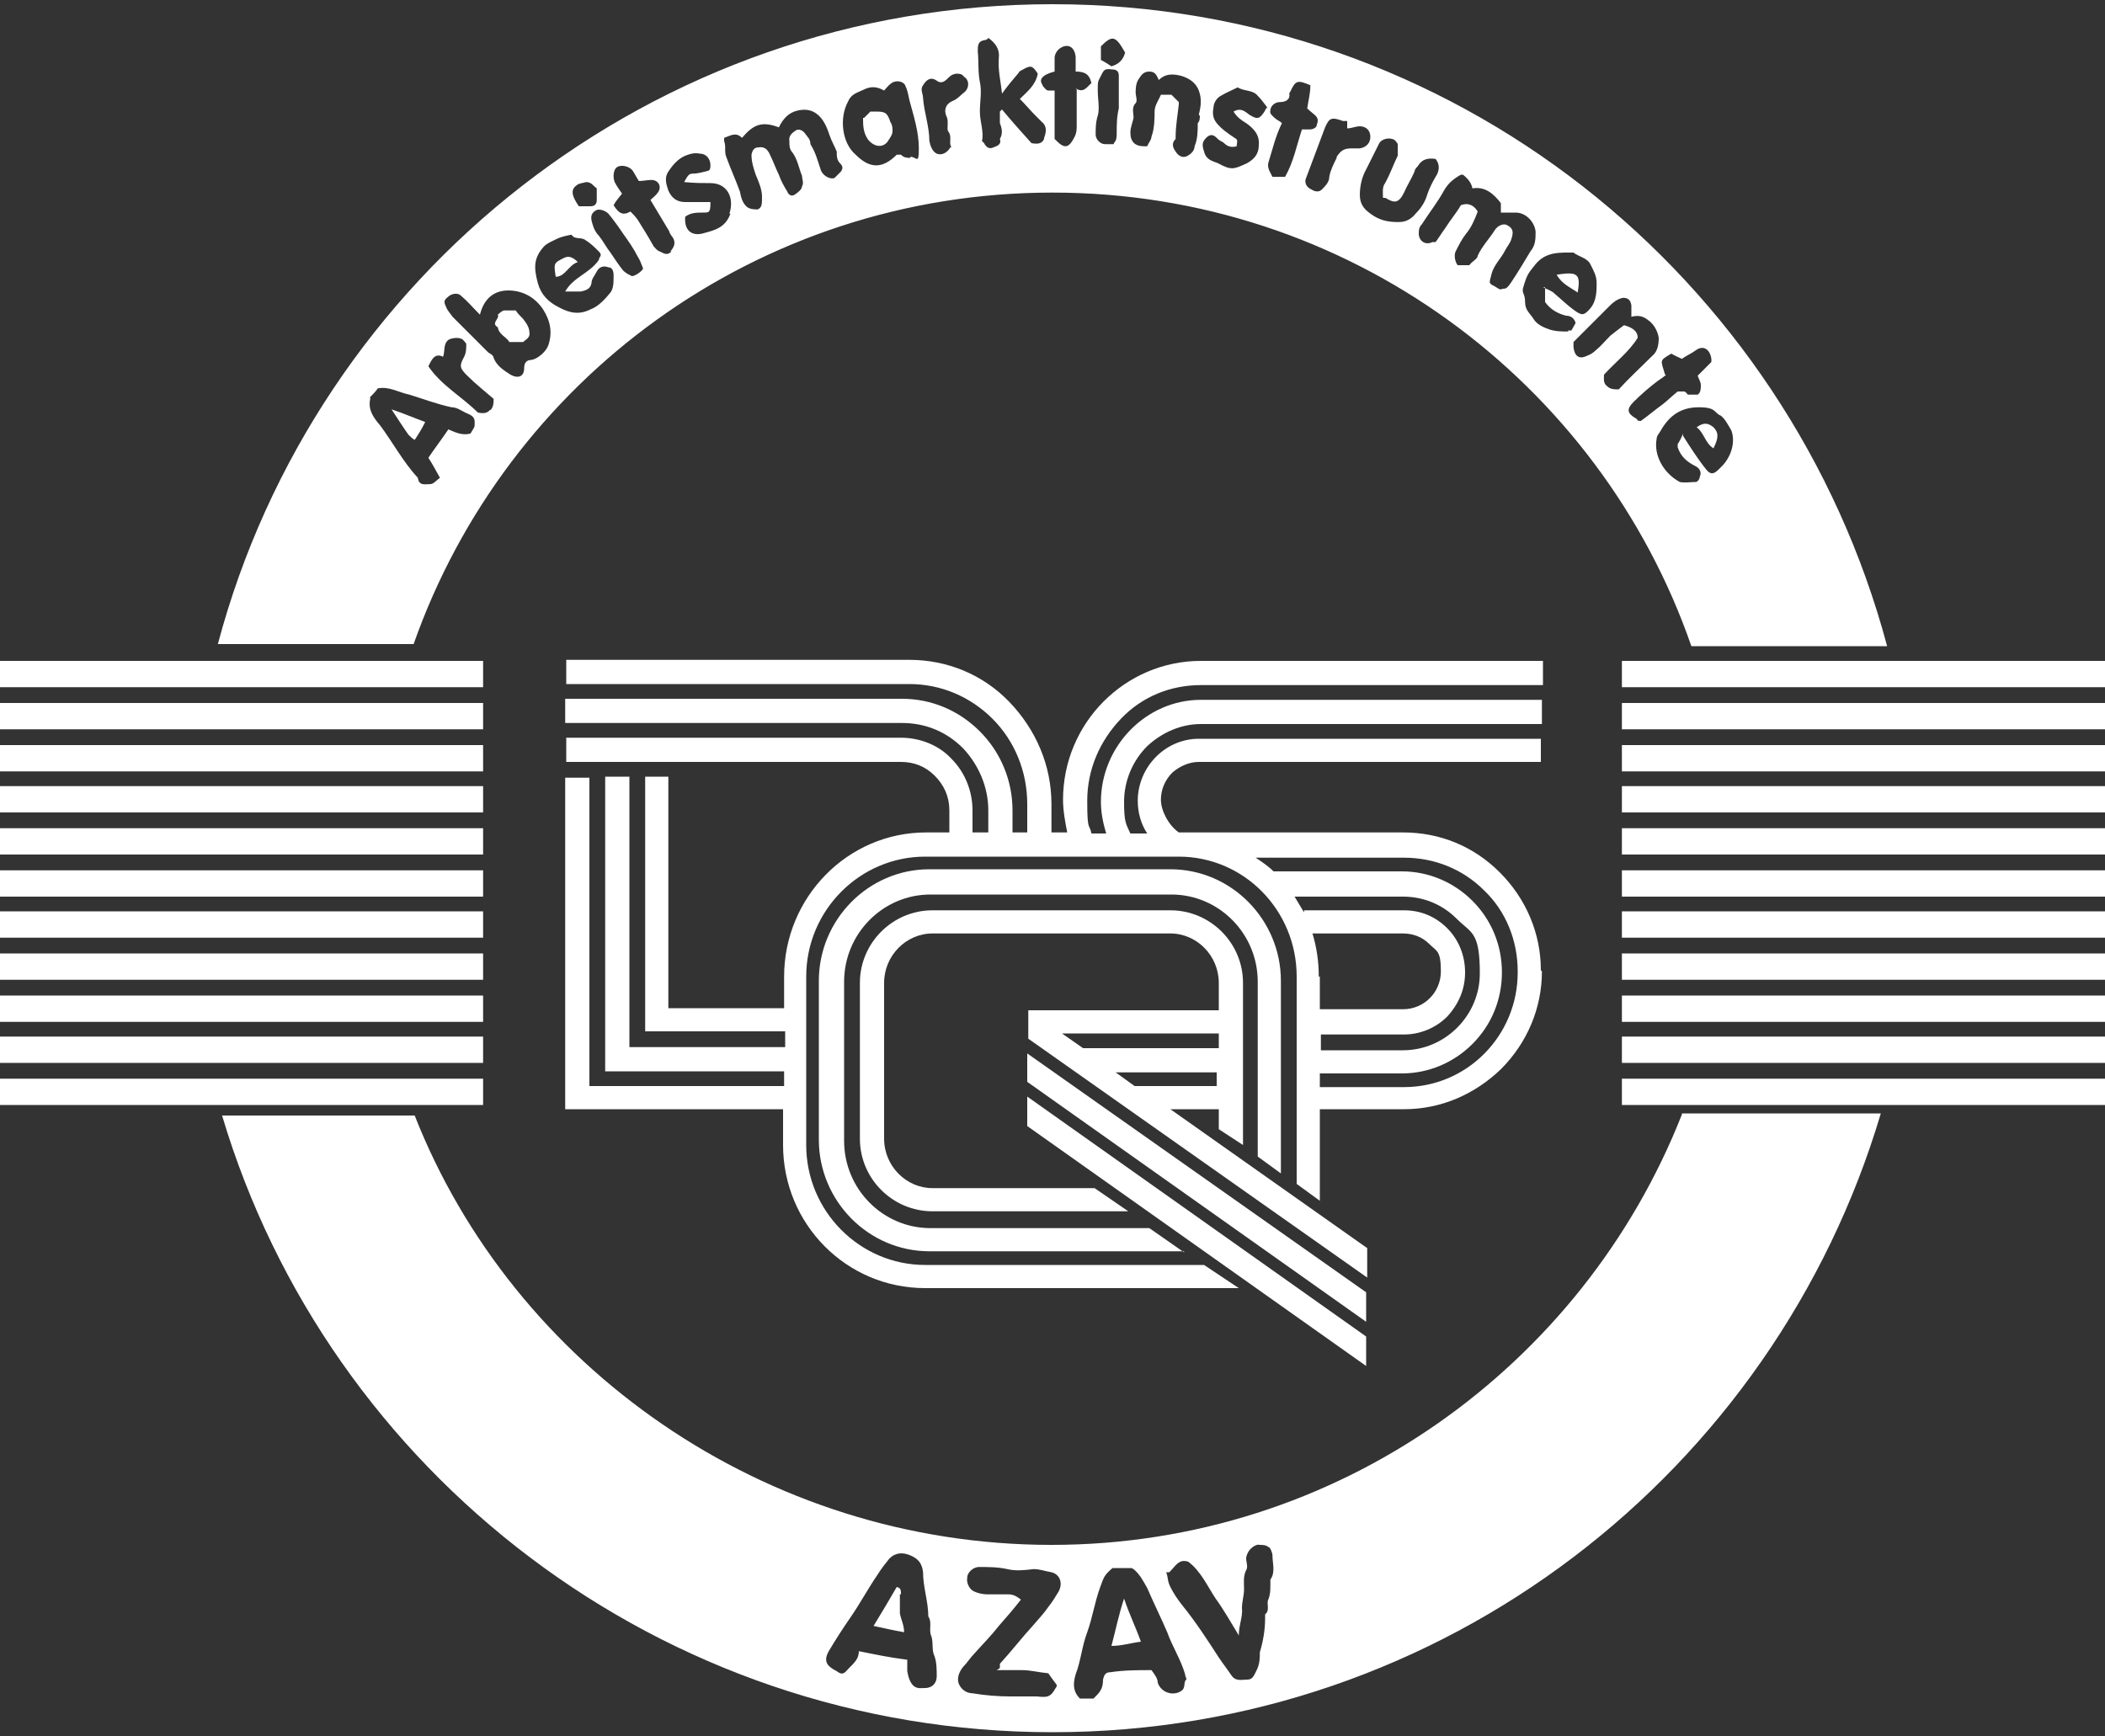 <?xml version="1.0" encoding="UTF-8"?>
<svg id="Ebene_1" xmlns="http://www.w3.org/2000/svg" width="200" height="165" version="1.1" viewBox="0 0 200 165">
  <rect x="0" y="0" width="200" height="165" fill="#333333" stroke="none"/>
  <!-- Generator: Adobe Illustrator 29.1.0, SVG Export Plug-In . SVG Version: 2.1.0 Build 142)  -->
  <g>
    <g>
      <rect x="154.1" y="62.8" width="45.9" height="2.5" fill="#fff"/>
      <rect x="154.1" y="66.8" width="45.9" height="2.5" fill="#fff"/>
      <rect x="154.1" y="70.8" width="45.9" height="2.5" fill="#fff"/>
      <rect x="154.1" y="74.7" width="45.9" height="2.5" fill="#fff"/>
      <rect x="154.1" y="78.7" width="45.9" height="2.5" fill="#fff"/>
      <rect x="154.1" y="82.7" width="45.9" height="2.5" fill="#fff"/>
      <rect x="154.1" y="86.6" width="45.9" height="2.5" fill="#fff"/>
      <rect x="154.1" y="90.6" width="45.9" height="2.5" fill="#fff"/>
      <rect x="154.1" y="94.6" width="45.9" height="2.5" fill="#fff"/>
      <rect x="154.1" y="98.5" width="45.9" height="2.5" fill="#fff"/>
      <rect x="154.1" y="102.5" width="45.9" height="2.5" fill="#fff"/>
    </g>
    <g>
      <rect y="62.8" width="45.9" height="2.5" fill="#fff"/>
      <rect y="66.8" width="45.9" height="2.5" fill="#fff"/>
      <rect y="70.8" width="45.9" height="2.5" fill="#fff"/>
      <rect y="74.7" width="45.9" height="2.5" fill="#fff"/>
      <rect y="78.7" width="45.9" height="2.5" fill="#fff"/>
      <rect y="82.7" width="45.9" height="2.5" fill="#fff"/>
      <rect y="86.6" width="45.9" height="2.5" fill="#fff"/>
      <rect y="90.6" width="45.9" height="2.5" fill="#fff"/>
      <rect y="94.6" width="45.9" height="2.5" fill="#fff"/>
      <rect y="98.5" width="45.9" height="2.5" fill="#fff"/>
      <rect y="102.5" width="45.9" height="2.5" fill="#fff"/>
    </g>
  </g>
  <polygon points="129.8 129.8 129.8 127 97.6 104.2 97.6 107 129.8 129.8" fill="#fff"/>
  <path d="M112.5,119l-3.3-2.3h-20.8c-4.5,0-8.2-3.7-8.2-8.3v-15.1c0-4.6,3.7-8.3,8.2-8.3h22.9c4.5,0,8.2,3.7,8.2,8.3v16.6l2.2,1.6v-18.3c0-5.8-4.7-10.6-10.5-10.6h-22.9c-5.8,0-10.5,4.8-10.5,10.6v15.1c0,5.8,4.7,10.6,10.5,10.6h24.2Z" fill="#fff"/>
  <polygon points="129.8 125.6 129.8 122.8 97.6 100.1 97.6 102.8 129.8 125.6" fill="#fff"/>
  <path d="M115.8,95.9v-2.5c0-2.6-2.1-4.7-4.6-4.7h-22.6c-2.5,0-4.6,2.1-4.6,4.7v14.8c0,2.6,2.1,4.7,4.6,4.7h15.4l3.2,2.2h-18.6c-3.8,0-6.9-3.1-6.9-6.9v-14.8c0-3.8,3.1-6.9,6.9-6.9h22.6c3.8,0,6.9,3.1,6.9,6.9v15.4l-2.3-1.5v-1.9h-4.6l18.7,13.2v2.8l-32.2-22.7v-2.7h18.1M115.7,101.9h-9.7l1.8,1.3h7.8v-1.3M115.8,98.2h-14.9l2,1.4h12.9v-1.4h0Z" fill="#fff"/>
  <path d="M146.5,92.3c0,3.5-1.4,6.8-3.9,9.3-2.5,2.4-5.7,3.8-9.2,3.8h-8v8.7l-2.2-1.6v-19.7c0-6.3-5-11.4-11.2-11.4h-24.1c-6.2,0-11.3,5.1-11.3,11.4v16c0,6.3,5.1,11.4,11.3,11.4h26.5l3.3,2.2h-29.8c-7.5,0-13.5-6.1-13.5-13.6v-3.4h-20.7v-31.5h2.3v29.3h18.5v-1.4h-17v-28h2.3v25.7h14.8v-1.5h-13.3v-24.2h2.2v22h11v-3c0-7.5,6-13.7,13.5-13.7h2.2v-2.1c0-1.3-.5-2.4-1.4-3.3s-2-1.3-3.2-1.3h-31.8v-2.3h31.8c1.8,0,3.6.7,4.8,2,1.3,1.3,2,3.1,2,4.9v2.1h1.5v-2.1c0-2.2-.9-4.3-2.4-5.9-1.6-1.6-3.6-2.4-5.8-2.4h-32v-2.3h32c2.8,0,5.4,1.1,7.4,3.1s3.1,4.7,3.1,7.5v2.1h1.4v-2.7c0-3.1-1.2-6-3.3-8.1-2.1-2.1-4.9-3.3-7.9-3.3h-32.6v-2.3h32.6c3.6,0,7,1.4,9.5,4s4,6,4,9.7v2.7h1.5c-.2-1-.4-2.1-.4-3.1,0-7.3,5.9-13.2,13.1-13.2h32.5v2.3h-32.5c-2.9,0-5.6,1.1-7.6,3.2s-3.2,4.8-3.2,7.8.2,2.1.4,3.1h1.4c-.3-1-.5-2-.5-3,0-5.3,4.3-9.7,9.5-9.7h32.4v2.3h-32.4c-1.9,0-3.7.8-5.1,2.1-1.4,1.4-2.2,3.3-2.2,5.3s.2,2.1.6,3h1.6c-.6-.9-.9-2-.9-3.1,0-3.2,2.6-5.9,5.8-5.9h32.5v2.2h-32.5c-.9,0-1.8.4-2.5,1-.7.7-1.1,1.6-1.1,2.6s.7,2.4,1.7,3.1h21.3c3.5,0,6.7,1.3,9.2,3.8s3.9,5.8,3.9,9.3M123.9,86.5h9.5c1.6,0,3,.6,4.1,1.7s1.7,2.6,1.7,4.2-.6,3-1.7,4.2c-1.1,1.1-2.6,1.7-4.1,1.7h-7.9v1.5h7.8c4,0,7.3-3.3,7.3-7.3s-.8-3.8-2.2-5.2c-1.4-1.4-3.2-2.1-5.1-2.1h-10.3c.3.5.6,1,.9,1.5M125.4,92.8v3.1h7.9c2,0,3.6-1.6,3.6-3.6s-.4-1.9-1.1-2.6c-.7-.7-1.6-1-2.5-1h-8.6c.4,1.3.6,2.7.6,4.1M144.2,92.3c0-2.9-1.1-5.7-3.2-7.7-2-2-4.7-3.1-7.6-3.1h-14.1c.6.4,1.2.8,1.7,1.3h12.2c2.5,0,4.9,1,6.7,2.8s2.8,4.2,2.8,6.8-1,5-2.8,6.8-4.2,2.8-6.7,2.8h-7.8v1.3h8c6,0,10.8-4.9,10.8-10.9h0Z" fill="#fff"/>
  <g>
    <path d="M149.9,27.8c.3-1.8,0-2-2-1.7.5.9,1.3,1.2,2,1.7Z" fill="#fff"/>
    <path d="M54.9,24.9c-.5-.5-.9-.6-1.3-.4-1,.5-1,.5-.8,1.8.9,0,1.2-1.1,2.1-1.4Z" fill="#fff"/>
    <path d="M83.2,10.6h-.5c-.3.3-.4.4-.6.6h-.1c0,.7,0,1.4.5,2.1.5.6,1.3.8,1.8.2.2-.3.5-.7.5-1s0-.6-.2-.9c-.3-.9-.5-1-1.4-1Z" fill="#fff"/>
    <path d="M49,29.5h-1.1c-.2,0-.6.4-.6.4.2.4-.7.8,0,1.2.1.7.8.9,1.1,1.4h1.3c.2-.2.7-.4.6-.9,0-.5-.3-.9-.6-1.3-.3-.3-.5-.5-.7-.8Z" fill="#fff"/>
    <path d="M38.8,41.3c.2.2.4.4.6.5.4-.6.7-1.1,1-1.7-1.1-.4-2-.8-3.2-1.2.6.9,1.1,1.7,1.6,2.4Z" fill="#fff"/>
    <path d="M161.2,40.6c.7.5.8,1.5,1.6,2,.5-1,.5-1.5,0-2-.5-.4-.9-.5-1.6,0Z" fill="#fff"/>
    <path d="M100,.4C62,.4,30,26.2,20.7,61.2h18.6c8.8-25,32.6-42.9,60.7-42.9s52,18,60.7,43.1h18.6C169.9,26.2,138,.4,100,.4ZM54.8,17.6c.2-.2.6-.2.9-.3.5,0,.7.4,1,.6h0v1.1c0,.4-.2.6-.6.6h-1.1c-.7-1-.8-1.6-.2-2ZM44.7,41.2c-.8.2-1.4-.1-2.1-.4-.6.9-1.3,1.8-1.9,2.7.4.6.7,1.2,1.1,1.9-.3.2-.6.6-.9.6-.5,0-1.1.2-1.2-.6-1.4-1.5-2.4-3.4-3.6-5-.6-.7-1.2-1.5-.9-2.6h-.1c.3-.3.6-.6.8-.9,1.1-.2,2,.4,3,.6,1.3.4,2.6.9,4,1.2.5,0,.9.3,1.3.5.4.2.9.3.9.9s0,.4-.4,1.1ZM46.6,38.9c-.3.4-.7.4-1.2.3-1.5-1.5-3.5-2.6-4.7-4.4.3-.6.6-1.3,1.4-.9.2-.6,0-1.2.5-1.6.3-.2,1.1-.3,1.4,0,0,0,.3.3.3.4,0,.4,0,.8-.2,1.2-.5.9-.4,1.1.3,1.8.8.8,1.7,1.5,2.5,2.2,0,.4,0,.7-.3,1.1ZM52.1,32.8c-.2.6-1,1.3-1.6,1.4-.5,0-.7.3-.7.8,0,.8-.6,1-1.3.6-.6-.4-1.3-.8-1.6-1.6,0-.2-.3-.4-.5-.5-1.1-1.1-2.3-2.3-3.4-3.4-.2-.3-.5-.6-.6-.9-.3-.6-.2-.7.3-1.1.3-.2.8-.3,1.1,0,.6.5,1.1,1.1,1.8,1.8h0c.4-1.6,1.4-2.3,2.7-2.3s2.5.6,3.3,1.8c.7,1.1.9,2.2.5,3.4ZM58,27.8c-.5.6-1.1,1.3-1.9,1.6-1,.5-1.9.4-3-.2-1-.5-1.7-1.2-2-2.3-.4-1.5-.4-2.4.6-3.5.3-.3.8-.5,1.2-.7.4-.2.9-.3,1.4-.4.3.5.9.2,1.3.5.5.3.9.7,1.3,1.1s0,.5,0,.8h0c-.9,1.3-2.4,1.6-3.2,3,.6,0,1.1,0,1.5,0,.4-.1.9-.2,1-.8,0-.4.3-.7.5-1.1.2-.4.6-.6,1.1-.4.4,0,.5.4.5.8,0,.6,0,1.2-.3,1.6ZM60,26.2c-.3-.1-.6-.3-.8-.5-.4-.5-.8-1.1-1.2-1.7-.4-.5-.7-1.1-1.1-1.6-.3-.3-.5-.7-.6-1.1-.2-.6-.2-1,.3-1.3.3-.2.9,0,1.2.3.5.6,1,1.3,1.4,1.9.5.7,1,1.4,1.4,2.2.2.3.3.6.5,1.1h0c0,.2-.9.9-1.2.7ZM63.8,23.9c-.4.4-.7.2-1.1,0-.3-.1-.4-.3-.6-.5-.5-.9-1-1.7-1.5-2.5-.2-.3-.5-.6-.7-.8-.7.4-1.1.2-1.6-.6.2-.4.5-.7.8-1.1-.2-.3-.5-.7-.7-1.1-.2-.5-.1-1.2.2-1.4.4-.3,1.2-.1,1.5.3.2.3.4.7.6,1h0c.4,0,.8-.1,1.2-.1.7,0,1,.7.6,1.2-.2.3-.5.5-.7.7.6,1,1.2,2,1.8,3,0,.2.3.5.4.7.2.5,0,.8-.3,1.2ZM69.4,20.3c-.5,1.4-1.6,1.6-2.7,1.9-.9.2-1.7-.2-1.6-1.6.5-.4,1.1-.4,1.7-.4s.7,0,.7-1h-2.4c-.8,0-1.3-.4-1.6-1.1-.2-.6-.4-1.2,0-1.8.4-.6.9-1.2,1.6-1.5.5-.2.9-.3,1.4-.2.6,0,1,.5,1,1.1s-.2.5-.5.6c-.4.1-.8.2-1.2.2s-.5.3-.8.8h0c1,.1,1.8.1,2.5.1,1.6,0,2.3,1.4,1.8,2.9ZM79.9,16.3l-.6.6c-.4.2-1.1-.2-1.3-.7-.3-.9-.5-1.7-1-2.5,0-.5-.3-.7-.5-1s-.6-.5-.9-.3c-.3.2-.7.5-.6,1,0,.4,0,.8.3,1.1.5.7.6,1.5.9,2.2,0,.3.2.7,0,1,0,.3-.4.6-.7.8s-.6,0-.7-.3c-.3-.5-.6-1-.8-1.6-.3-.6-.5-1.2-.8-1.8-.2-.5-.5-.9-1.1-.8-.4,0-.6.2-.7.7,0,.7.2,1.3.4,1.9.3.7.6,1.4.6,2.1s0,1-.4,1.2c-.3,0-.8,0-1.1-.3-.4-.4-.5-.9-.6-1.4-.4-1.1-.9-2.2-1.3-3.3-.2-.5,0-1-.2-1.5v-.3c.6-.2,1.1-.6,1.7,0,1.1-1.3,1.9-1.6,3.5-1,.4-.8.9-1.4,1.8-1.6.9-.2,1.6,0,2.2.7.4.5.6,1,.8,1.6.2.6.5,1.1.7,1.6,0,.4,0,.8.3,1.1s.3.5.1.8ZM86.5,15c-.3,0-.6,0-.9-.3h-.4c-1.4,1.4-2.6,1.3-3.9,0-1.3-1.1-1.6-3.5-.7-5.1.3-.7.9-.8,1.5-1.1.6-.3,1.2-.3,1.9.1.2-.2.4-.5.7-.7.4-.3,1.1-.2,1.3.2.2.4.3.9.4,1.4.4,1.5.9,3,.9,4.6s-.2.8-.8.8ZM91.7,8.7c-.4.3-.7.7-1.2.9-.7.3-.8.9-.6,1.4.3.5,0,1.2.2,1.5.4.5,0,1.1.3,1.5h-.1c-.3.5-.8.8-1.3.6-.4-.2-.6-.7-.7-1.2,0-1.4-.5-2.7-.6-4.1,0-.4-.3-.8,0-1.2.3-.5.7-.8,1.2-.5.5.4.8.2,1.2-.2s.5-.3.7-.4h.1c.2,0,.5,0,.7.3.5.3.5,1,.1,1.4ZM99.2,13.2c-.2.5-.7.5-1.2.4-.9-1-1.8-2-2.8-3.2l-.2.2v1.1c.2.5.3,1,0,1.5.2.6-.4.7-.6.8-.4.2-.7,0-.9-.4,0,0,0,0-.2-.2.2-.9-.2-1.8-.2-2.8s.2-1.9,0-2.8c-.2-1-.1-2-.2-2.9,0-.6,0-1,.7-1.1,0,0,.2,0,.3-.2.7.5,1.1,1.1,1,1.9-.1,1.2.2,2.3.3,3.4.5-.7,1-1.3,1.6-2,0-.1.2-.2.4-.3.7-.4.9-.4,1.4.4,0,0,0,0,0,0-.2,1.1-1,1.7-1.7,2.4.5.5,1,1.1,1.5,1.6s.4.4.6.6c.5.4.4,1,.2,1.5ZM102.3,8.4v3.5c0,.4,0,.7-.2,1.1-.5,1-.9,1.2-1.7.4l-.2-.2v-4.6h-.6c-.2,0-.3-.2-.5-.4-.1-.2-.2-.4-.2-.5,0-.4.5-.7,1.3-.9v-1.3c0-.3.2-.7.5-.9.7-.5,1.4-.2,1.5.8v1.4h0c.8,0,1.3.2,1.5,1.1-.4.3-.7,1-1.5.5ZM106.3,10.3c-.2.8-.2,1.6-.2,2.4s-.2.7-.3,1h0c-.3,0-.5,0-.8,0-.5,0-.9-.5-.9-.9,0-.6,0-1.2.2-1.8.2-.7,0-1.6,0-2.4s0-.8.2-1.2c.4-.8.4-.9,1.2-.8.4,0,.6.2.6.6,0,1,0,2,0,3ZM105.6,6.3c-.3-.2-.6-.4-1-.6v-1.3c1.1-1.1,1.4-1,2.3.6-.2.7-.6,1.1-1.3,1.3ZM114,11c0,.2,0,.5-.2.7,0,.7,0,1.5-.3,2.2,0,.3-.2.6-.5.8-.5.4-1,.2-1.3-.3-.3-.4-.4-.8,0-1.2v-.2c0-1.1.2-2.1.3-3.1v-.2l-.7-.7h-1c-.2.5-.6,1-.6,1.6s0,1.6-.3,2.4c0,.3-.3.6-.4.9,0,0-.2,0-.3,0q-1.3,0-1.3-1.3c0-.5.2-.9.3-1.4,0-.5-.2-1,.2-1.4.2-.2,0-.7,0-1s0-.9.3-1.3c.2-.3.4-.7,1-.7s.7.4.9.8c.6-.6,1.3-.6,2.1-.4.7.2,1.4.6,1.7,1.4.3.8.2,1.5,0,2.3ZM120.2,10.5c-.5.8-.7.9-1.5.4-.4-.3-.8-.7-1.5-.3.3.5.7.8,1.2,1.1.7.5,1.3,1.1,1.2,2.1,0,.8-.4,1.3-1.1,1.7-1.3.6-1.5.7-2.8,0-.5-.2-1.1-.3-1.3-1.1-.2-.6-.2-.9.2-1.3.3-.3.6-.4,1,0s.5.3.7.5c.4.4.8.4,1.2.3h0c0-.4.2-.6-.2-.8-.6-.4-1.2-.8-1.7-1.4-.4-.5-.4-1-.3-1.5,0-.4.3-.9.7-1.1.5-.3,1-.5,1.6-.8.6.4,1.4.2,1.9.8.3.3.6.7.9,1.1,0,0-.2.2-.2.3ZM122.1,16.8h-1.2c-.2-.4-.5-.8-.4-1.3.4-1.3.7-2.6,1.3-3.8-.2-.2-.5-.3-.7-.5-.2-.2-.5-.4-.4-.7,0-.4.4-.8.9-.8s1-.2.9-.8c0,0,0-.1.1-.2.5-1.1.7-1.1,1.9-.6,0,.8-.2,1.5-.3,2.2.3.3.6.5.8.7.3.3.2.6.1.9,0,.2-.3.4-.7.4h-.7c-.5,1.5-.8,3.1-1.6,4.5ZM127,15c-.3.6-.6,1.2-.7,1.8,0,.5-.4.9-.7,1.2-.3.3-.7.2-1,0-.5-.2-.7-.7-.5-1.1.6-1.6,1.2-3.2,1.8-4.8.4-.9.6-1,1.7-.6h.4v.7c.4,0,.8-.2,1.2-.2.6,0,1,.4,1,1s-.4,1-1,1.1h-.8c-.7,0-1,.2-1.4.8ZM132.8,21.1c-1,0-1.8-.2-2.6-.8-.7-.5-1-1-1-1.8s.2-1.7.6-2.4c.4-.8.8-1.6,1.2-2.4.2-.5,1-.7,1.5-.4,0,0,.3.3.3.4,0,.4,0,.7,0,1.1-.4.8-.7,1.7-1.2,2.6-.3.4-.2.9-.2,1.4.2,0,.3,0,.4.1.7.4,1.1.4,1.6-.6.3-.7.7-1.3,1-2,0-.2.2-.4.3-.5.4-.7,1-.8,1.7-.7.4.5.4,1.1,0,1.7-.3.5-.6,1.1-.8,1.7-.2.7-.6,1.3-1.1,1.8-.4.5-.9.8-1.6.8ZM142.6,27.5c-.2,0-.4-.2-.6-.3-.6-.3-.5-.3-.3-1.1.2-.9.9-1.5,1.3-2.3.2-.4.5-.7.6-1.1.2-.6.2-1-.4-1.3-.3-.2-.9,0-1.2.5-.5.8-1.2,1.5-1.6,2.4,0,.3-.5.5-.8.9h-1.1c-.2-.2-.4-.9-.2-1.3.3-.6.6-1.2,1-1.7.5-.6.8-1.3,1.1-2.1-.3-.5-.8-.9-1.6-.6-.4.7-1,1.4-1.5,2.2-.3.4-.6.9-.9,1.3h-.3c-.6.3-1.2,0-1.3-.7,0-.4,0-.7.3-1,.7-1.1,1.5-2.1,2.1-3.2.4-.7.9-1.1,1.6-1.5h.2c.5.4.8.8.9,1.3,1.2-.2,2,.5,2.7,1.4v.9h1.4c1,0,1.8.9,1.9,1.8,0,.7,0,1.3-.5,1.9-.6,1-1.2,2-1.8,2.9s-.6.5-1,.7ZM149,31.5c-.6,0-1.2,0-1.8-.2-.6-.2-1.2-.5-1.5-1s-.8-.8-.8-1.6-.3-.8-.2-1.3c.4-1.4.5-1.4,1.2-2.3,1-1.2,2.3-1.1,3.6-1.1.5.4,1.3.5,1.6,1.1.3.6.6,1.1.6,1.8s0,1.7-.6,2.4-.8.7-1.5.2c-.7-.5-1.3-1.1-1.9-1.6-.3-.3-.7-.4-1.1-.6h.2v1.4c.5.7,1.2,1.1,2,1.3.5,0,.8.3.9.7-.1.2-.3.5-.4.7,0,0-.2,0-.3,0ZM152.7,36.7c-.4-.3-.3-.7-.3-1.1,1.1-1.2,2.4-2.2,3.2-3.5,0-.7-.6-1-1.3-1.2-.4.3-.8.6-1.3,1-.5.5-.9,1-1.4,1.4-.2.2-.5.4-.8.5-.8.4-1.2,0-1.3-.8v-.5c1.2-1.2,2.4-2.4,3.5-3.5.3-.3.7-.6,1.2-.7.5,0,.7.2.8.7v1.1c.8-.2,1.2,0,1.7.4s.8,1,.9,1.6c0,.6-.1,1.3-.6,1.7-1.1,1.1-2.2,2.1-3.2,3.2-.4,0-.8,0-1.1-.3ZM155.5,39.8c-.9-.5-1-.9-.3-1.6s1.5-1.4,2.3-2c.3-.2.6-.4.8-.6h-.1c-.4-1.4-.6-1.3.6-2,.3.2.6.3,1,.5.4-.3.9-.5,1.3-.8.8-.6,1.4,0,1.5.8v.3c-.4.4-.9.9-1.3,1.3.1.3.3.6.3.9s0,.7-.3.9h-.9c-.1,0-.2-.3-.4-.3h-.6c-.5.4-.9.8-1.4,1.2-.7.5-1.4,1.1-2.1,1.6-.2,0-.3,0-.4-.2ZM163.3,44.6c-.5.5-.8.5-1.2,0-.8-1-1.5-2.1-2.2-3.2v-.2c-.1.3-.3.7-.5,1,0,0,0,.2,0,.3.3.9.9,1.4,1.7,1.8.4.2.6.6.4,1,0,.2-.2.5-.4.5-.5,0-1,.1-1.5,0-1.5-.8-2.5-2.5-2.2-4.1,0-.3.3-.6.4-.8.8-1.4,1.9-2.2,3.6-2.2s1.4.5,2.1.8c.4.3.7.9,1,1.4.4,1.1,0,2.4-.8,3.3-.2.2-.4.4-.5.5Z" fill="#fff"/>
  </g>
  <g>
    <path d="M105.6,156.4c1,0,1.9-.3,2.8-.4-.5-1.4-1.1-2.6-1.6-4.1-.5,1.5-.8,3-1.2,4.5Z" fill="#fff"/>
    <path d="M85.6,151.5c0-.4,0-.6-.4-.7-.7,1.2-1.4,2.4-2.2,3.7.9.2,1.8.4,2.9.6h0c0-.7-.3-1.2-.4-1.8v-1.8Z" fill="#fff"/>
    <path d="M159.8,105.9c-9.4,23.9-32.7,40.9-59.9,40.9s-51.1-16.9-60.5-40.8h0c0,0-18.3,0-18.3,0,10.1,33.9,41.7,58.6,78.9,58.6s68.6-24.8,78.7-58.8h-18.9ZM87.9,160.4c-.4,0-.7.1-1.1-.2-.4-.4-.5-.9-.6-1.4,0-.3,0-.7,0-1.1h-.1c-1.6-.2-3-.5-4.5-.8,0,.9-.7,1.3-1.2,1.9-.3.3-.5.3-.9,0-1-.5-1.3-1-.7-2,.6-1,1.3-2.1,2-3.1.9-1.3,1.7-2.8,2.6-4.1.3-.5.7-1,1.1-1.5.6-.6,1.3-.6,2-.3s1.1.7,1.2,1.6c0,1.4.5,2.8.5,4.2.4.6,0,1.3.3,1.9.2.7,0,1.3.3,1.9.2.6.2,1.3.2,1.9s-.4,1.1-1.1,1.1ZM100.6,151.2c-.3.5-.6,1-1,1.5-.4.6-.9,1.1-1.4,1.7-1.1,1.2-2.1,2.5-3.2,3.7v.4l-.3.2h2.4c.8,0,1.5.2,2.5.3.2.3.5.7.8,1.1,0,.1,0,.2-.1.3-.5.9-.8.9-1.8.8h-2.5c-1.2,0-2.4-.1-3.6-.3-.6,0-1.1-.4-1.3-.9-.2-.5,0-1.1.4-1.6.4-.4.7-.9,1.1-1.3.8-.9,1.6-1.7,2.3-2.6.7-.8,1.4-1.6,2.1-2.5-.4-.3-.7-.5-1.2-.5h-2c-.4,0-.9-.1-1.3-.3-.4-.2-.7-.8-.6-1.3,0-.5.6-1,1.1-1,.9,0,1.8,0,2.7.2.8.2,1.7.1,2.5,0,.6,0,1.1.2,1.7.3.8.2,1.1,1,.7,1.8ZM112.7,159.6c-.3.3,0,.8-.5,1.1-.8.5-1.9.1-2.2-.8,0-.4-.3-.8-.6-1.2h0c-1.3,0-2.6,0-3.9.2-.5,0-.6.3-.7.7,0,.9-.3,1.2-.9,1.8h-1.3c-.6-.6-.7-1.3-.4-2.3.5-1.3.6-2.7,1.1-4,.5-1.4.7-2.8,1.2-4.2.4-1.1.4-1.2,1.2-1.9h1.8s0,0,.2.1c.6.5.9,1.1,1.3,1.8.6,1.4,1.3,2.8,1.9,4.2.5,1.4,1.3,2.6,1.7,4,0,.2.2.5.1.5ZM120.7,150.1v.5c0,.5,0,.9-.2,1.4-.2.4.2,1-.3,1.4v.4c0,1.1-.2,2.2-.5,3.2,0,.5,0,1.1-.3,1.7s-.4.9-.9.9-1.1.2-1.5-.4c-.4-.6-.8-1.1-1.2-1.7-1.1-1.7-2.2-3.4-3.5-5-.4-.5-.8-1.1-1.1-1.7s-.2-.9-.4-1.4h.3c.6-.6.9-1.3,1.8-1,1.2.9,1.8,2.3,2.6,3.5.8,1.1,1.4,2.2,2.2,3.5,0-1,.4-1.8.3-2.6,0-.6.2-1.2.2-1.8s-.1-1.2.2-1.8c.2-.3,0-.8,0-1.1s.2-.7.4-.9c.2-.2.6-.5.9-.4.2,0,.6,0,.8.2.2,0,.4.6.4.8,0,.8.3,1.6-.2,2.3Z" fill="#fff"/>
  </g>
</svg>